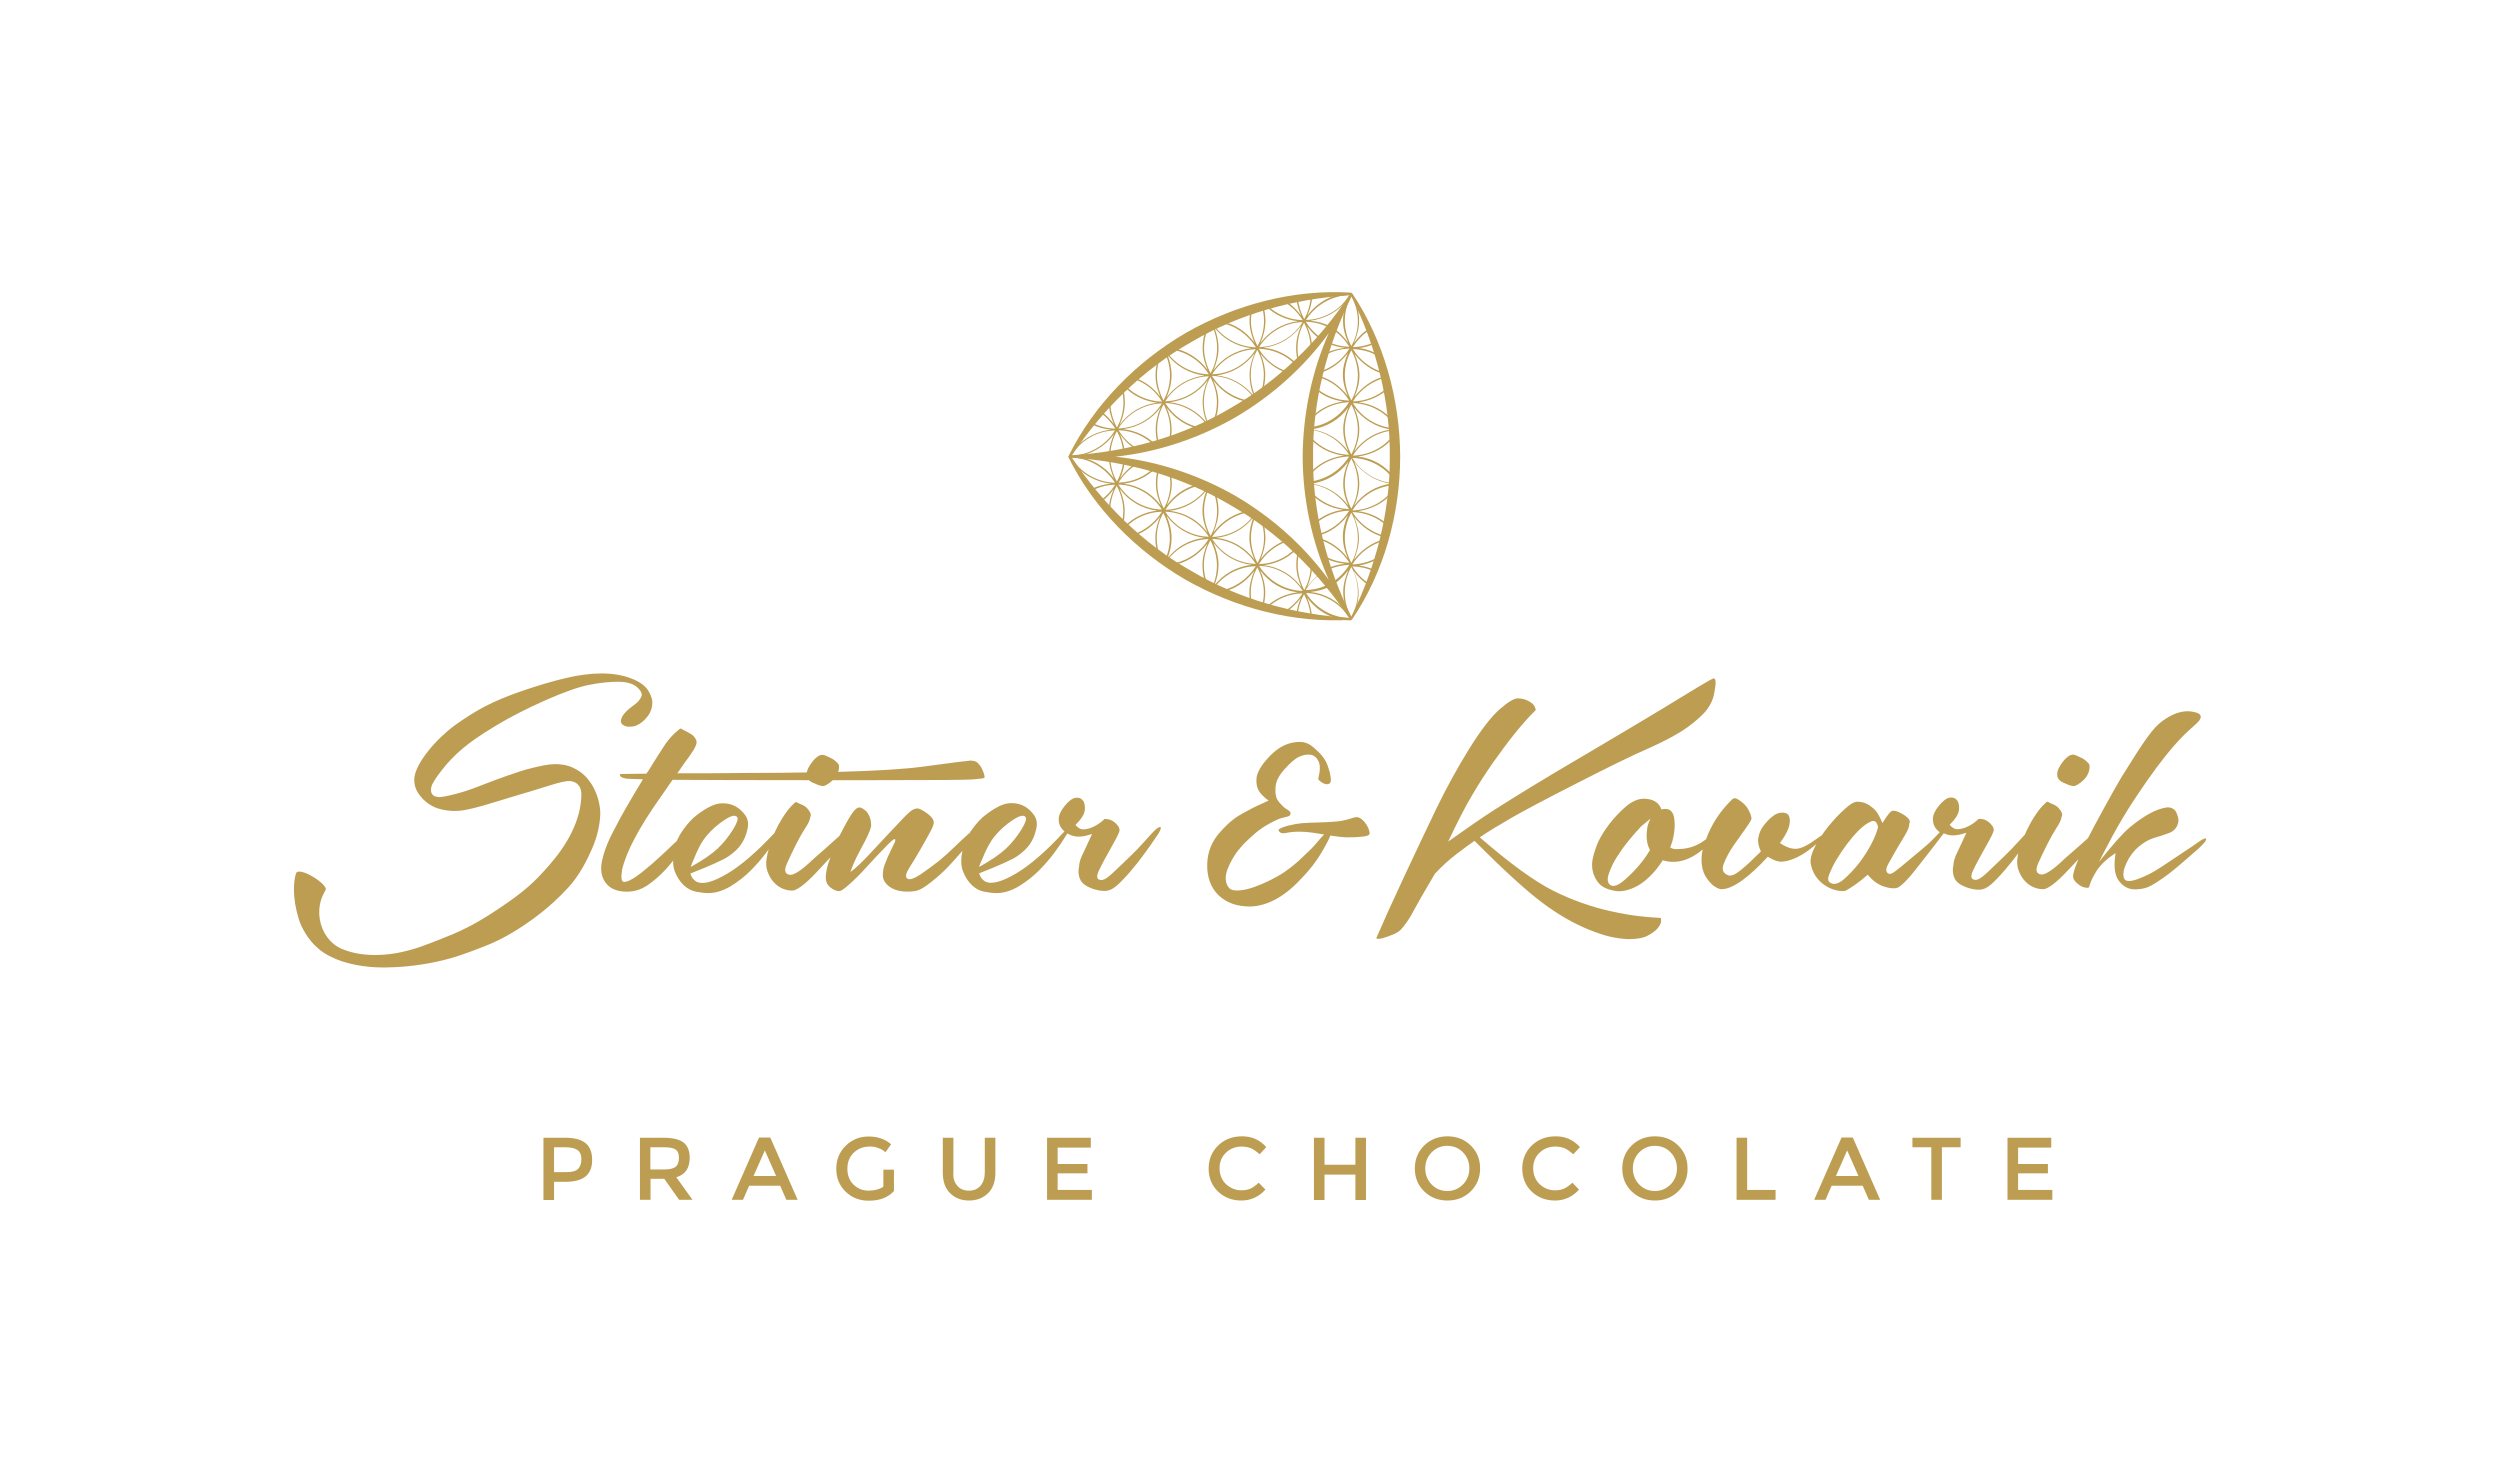 <?xml version="1.0" encoding="utf-8"?>
<!-- Generator: Adobe Illustrator 23.0.3, SVG Export Plug-In . SVG Version: 6.00 Build 0)  -->
<svg version="1.1" xmlns="http://www.w3.org/2000/svg" xmlns:xlink="http://www.w3.org/1999/xlink" x="0px" y="0px"
	 viewBox="0 0 141.73 84.04" style="enable-background:new 0 0 141.73 84.04;" xml:space="preserve">
<style type="text/css">
	.st0{fill:#BC9D52;}
</style>
<g id="vypln">
	<path class="st0" d="M76.98,25.88c0.83-0.1,1.58-0.5,2.1-1.18c0.01-0.02,0.01-0.05-0.01-0.06c-0.02-0.01-0.05-0.01-0.06,0.01
		c-0.56,0.73-1.4,1.15-2.31,1.18c0.51-0.82,1.36-1.35,2.32-1.43c0.02,0,0.04-0.02,0.04-0.05c0,0-0.01,0-0.01-0.01
		c0,0,0.01,0,0.01-0.01c0-0.02-0.02-0.04-0.04-0.05c-0.96-0.08-1.82-0.61-2.32-1.43c0.88,0.03,1.69,0.42,2.25,1.1
		c0.01,0.01,0.02,0.02,0.03,0.02c0.01,0,0.02,0,0.03-0.01c0.02-0.01,0.02-0.04,0.01-0.06c-0.5-0.61-1.21-0.99-1.99-1.09
		c0.62-0.09,1.21-0.35,1.68-0.77c0.02-0.02,0.02-0.04,0-0.06c-0.02-0.02-0.04-0.02-0.06,0c-0.54,0.49-1.23,0.76-1.95,0.78
		c0.41-0.67,1.08-1.16,1.84-1.35c0.02,0,0.04-0.03,0.03-0.05c-0.01-0.02-0.03-0.03-0.05-0.03c-0.7,0.17-1.3,0.6-1.73,1.17
		c0.17-0.39,0.28-0.8,0.28-1.22c0-0.42-0.11-0.83-0.28-1.22c0.42,0.56,1.01,0.97,1.68,1.15c0,0,0.01,0,0.01,0
		c0.02,0,0.04-0.01,0.04-0.03c0.01-0.02-0.01-0.05-0.03-0.05c-0.74-0.2-1.38-0.68-1.79-1.34c0.51,0.02,1.02,0.15,1.46,0.42
		c0.01,0,0.01,0.01,0.02,0.01c0.01,0,0.03-0.01,0.04-0.02c0.01-0.02,0.01-0.05-0.01-0.06c-0.35-0.21-0.74-0.35-1.14-0.41
		c0.3-0.04,0.6-0.12,0.88-0.25c0.02-0.01,0.03-0.04,0.02-0.06c-0.01-0.02-0.04-0.03-0.06-0.02c-0.38,0.18-0.79,0.27-1.21,0.28
		c0.24-0.39,0.56-0.72,0.94-0.97c0.02-0.01,0.03-0.04,0.01-0.06c-0.01-0.02-0.04-0.03-0.06-0.01c-0.33,0.21-0.6,0.49-0.83,0.8
		c0.17-0.39,0.29-0.81,0.29-1.25c0-0.54-0.14-1.08-0.42-1.56c0,0-0.01,0-0.01,0c0,0,0-0.01,0-0.01c0,0-0.01,0-0.01,0
		c0,0,0-0.01-0.01-0.01c-0.99,0-1.91,0.5-2.49,1.29c0.16-0.35,0.27-0.73,0.28-1.11c0-0.02-0.02-0.04-0.04-0.04c0,0,0,0,0,0
		c-0.02,0-0.04,0.02-0.04,0.04c-0.02,0.45-0.15,0.9-0.37,1.3c-0.2-0.37-0.32-0.76-0.36-1.18c0-0.02-0.02-0.04-0.04-0.04c0,0,0,0,0,0
		c-0.02,0-0.04,0.02-0.04,0.05c0.03,0.35,0.13,0.67,0.27,0.98c-0.26-0.35-0.57-0.67-0.96-0.88c-0.02-0.01-0.05-0.01-0.06,0.02
		c-0.01,0.02,0,0.05,0.02,0.06c0.45,0.25,0.81,0.62,1.08,1.05c-0.77-0.02-1.5-0.33-2.04-0.87c-0.02-0.02-0.04-0.02-0.06,0
		c-0.02,0.02-0.02,0.04,0,0.06c0.5,0.5,1.14,0.79,1.83,0.87c-0.85,0.11-1.62,0.55-2.13,1.25c0.18-0.4,0.29-0.82,0.29-1.26
		c0-0.29-0.04-0.58-0.12-0.85c-0.01-0.02-0.03-0.03-0.05-0.03c-0.02,0.01-0.04,0.03-0.03,0.05c0.08,0.27,0.12,0.55,0.12,0.83
		c0,0.5-0.13,0.99-0.37,1.42c-0.23-0.44-0.37-0.93-0.37-1.42c0-0.21,0.02-0.43,0.07-0.64c0.01-0.02-0.01-0.05-0.03-0.05
		c-0.02,0-0.05,0.01-0.05,0.03c-0.05,0.22-0.07,0.44-0.07,0.66c0,0.43,0.11,0.84,0.28,1.23c-0.48-0.65-1.17-1.1-1.97-1.23
		c-0.02,0-0.05,0.01-0.05,0.04c0,0.02,0.01,0.04,0.04,0.05c0.86,0.14,1.6,0.66,2.06,1.4c-0.96-0.03-1.85-0.5-2.4-1.29
		c-0.01-0.02-0.04-0.02-0.06-0.01c0,0,0,0.01,0,0.01c0,0-0.01-0.01-0.01,0c-0.02,0.01-0.03,0.04-0.02,0.06
		C68.9,18.85,69,19.29,69,19.74c0,0.5-0.13,0.99-0.37,1.42c-0.23-0.44-0.37-0.93-0.37-1.42c0-0.4,0.08-0.79,0.23-1.15
		c0.01-0.02,0-0.05-0.02-0.06c-0.02-0.01-0.05,0-0.06,0.02c-0.15,0.38-0.23,0.78-0.23,1.18c0,0.43,0.11,0.85,0.28,1.24
		c-0.5-0.67-1.24-1.14-2.08-1.25c0,0,0,0-0.01,0c-0.02,0-0.04,0.02-0.04,0.04c0,0.02,0.01,0.04,0.04,0.05
		c0.89,0.12,1.69,0.65,2.16,1.41c-0.96-0.03-1.85-0.5-2.4-1.29c-0.01-0.02-0.04-0.02-0.06-0.01c0,0,0,0.01,0,0.01c0,0-0.01,0-0.01,0
		c-0.02,0.01-0.03,0.04-0.02,0.06c0.19,0.41,0.29,0.84,0.29,1.29c0,0.5-0.13,0.99-0.37,1.42c-0.23-0.44-0.37-0.93-0.37-1.42
		c0-0.36,0.06-0.72,0.19-1.05c0.01-0.02,0-0.05-0.03-0.05c-0.02-0.01-0.05,0-0.05,0.03c-0.13,0.35-0.19,0.71-0.19,1.08
		c0,0.42,0.11,0.82,0.27,1.2c-0.39-0.51-0.91-0.9-1.52-1.1c-0.02,0-0.05,0-0.05,0.03c-0.01,0.02,0,0.05,0.03,0.05
		c0.69,0.22,1.26,0.68,1.64,1.3c-0.79-0.02-1.53-0.34-2.08-0.91c-0.02-0.02-0.04-0.02-0.06,0c-0.02,0.02-0.02,0.04,0,0.06
		c0.5,0.52,1.16,0.83,1.87,0.91c-0.85,0.1-1.62,0.55-2.13,1.25c0.18-0.4,0.29-0.82,0.29-1.26c0-0.27-0.03-0.54-0.1-0.8
		c-0.01-0.02-0.03-0.04-0.05-0.03c-0.02,0.01-0.04,0.03-0.03,0.05c0.07,0.25,0.1,0.52,0.1,0.78c0,0.5-0.13,0.99-0.37,1.42
		c-0.23-0.44-0.37-0.93-0.37-1.42l0-0.03c0-0.02-0.02-0.04-0.04-0.04s-0.04,0.02-0.04,0.04l0,0.03c0,0.43,0.11,0.84,0.28,1.23
		c-0.2-0.27-0.44-0.53-0.71-0.72c-0.02-0.01-0.05-0.01-0.06,0.01c-0.01,0.02-0.01,0.05,0.01,0.06c0.34,0.24,0.62,0.55,0.84,0.9
		c-0.46-0.01-0.9-0.12-1.3-0.33c-0.02-0.01-0.05,0-0.06,0.02c-0.01,0.02,0,0.05,0.02,0.06c0.34,0.18,0.71,0.27,1.09,0.31
		c-0.95,0.11-1.8,0.62-2.31,1.45c0,0,0,0,0,0c0,0,0,0,0,0c-0.01,0.01-0.01,0.02-0.02,0.03l-0.02,0.03c0,0,0,0.01,0,0.01
		c0,0-0.01,0-0.01,0.01c0,0.01,0.01,0,0.01,0.01c0,0-0.01,0.01,0,0.01l0.01,0.02c0,0.01,0.01,0.01,0.01,0.02c0,0,0,0,0,0
		c0,0.01,0.01,0.02,0.01,0.02c0,0,0,0,0,0c0,0,0,0,0,0c0,0,0,0,0,0c0,0,0,0,0,0c0.51,0.83,1.36,1.34,2.31,1.45
		c-0.38,0.04-0.75,0.13-1.09,0.31c-0.02,0.01-0.03,0.04-0.02,0.06c0.01,0.01,0.02,0.02,0.04,0.02c0.01,0,0.01,0,0.02,0
		c0.41-0.21,0.85-0.32,1.3-0.33c-0.22,0.35-0.5,0.66-0.84,0.9c-0.02,0.01-0.02,0.04-0.01,0.06c0.01,0.01,0.02,0.02,0.04,0.02
		c0.01,0,0.02,0,0.02-0.01c0.28-0.19,0.51-0.45,0.71-0.72c-0.17,0.39-0.28,0.8-0.28,1.23l0,0.03c0,0.02,0.02,0.04,0.04,0.04
		s0.04-0.02,0.04-0.04l0-0.03c0-0.5,0.13-0.99,0.37-1.42c0.23,0.44,0.37,0.93,0.37,1.42c0,0.26-0.03,0.52-0.1,0.78
		c-0.01,0.02,0.01,0.05,0.03,0.05c0,0,0.01,0,0.01,0c0.02,0,0.04-0.01,0.04-0.03c0.07-0.26,0.1-0.53,0.1-0.8
		c0-0.44-0.12-0.86-0.29-1.26c0.51,0.7,1.28,1.15,2.13,1.25c-0.71,0.08-1.36,0.39-1.87,0.91c-0.02,0.02-0.02,0.04,0,0.06
		c0.01,0.01,0.02,0.01,0.03,0.01c0.01,0,0.02,0,0.03-0.01c0.55-0.57,1.29-0.89,2.08-0.91c-0.38,0.61-0.96,1.07-1.64,1.3
		c-0.02,0.01-0.03,0.03-0.03,0.05c0.01,0.02,0.02,0.03,0.04,0.03c0,0,0.01,0,0.01,0c0.61-0.2,1.14-0.59,1.52-1.1
		c-0.16,0.38-0.27,0.79-0.27,1.2c0,0.37,0.06,0.74,0.19,1.08c0.01,0.02,0.02,0.03,0.04,0.03c0,0,0.01,0,0.01,0
		c0.02-0.01,0.03-0.03,0.03-0.05c-0.13-0.34-0.19-0.69-0.19-1.05c0-0.5,0.13-0.99,0.37-1.42c0.23,0.44,0.37,0.93,0.37,1.42
		c0,0.45-0.1,0.89-0.29,1.29c-0.01,0.02,0,0.05,0.02,0.06c0,0,0.01,0,0.01,0c0,0,0,0.01,0,0.01c0.01,0,0.02,0.01,0.02,0.01
		c0.01,0,0.03-0.01,0.04-0.02c0.55-0.79,1.44-1.26,2.4-1.29c-0.47,0.76-1.27,1.29-2.16,1.41c-0.02,0-0.04,0.02-0.04,0.05
		c0,0.02,0.02,0.04,0.04,0.04c0,0,0,0,0.01,0c0.83-0.11,1.58-0.58,2.08-1.25c-0.17,0.39-0.28,0.81-0.28,1.24
		c0,0.41,0.08,0.81,0.23,1.18c0.01,0.02,0.02,0.03,0.04,0.03c0.01,0,0.01,0,0.02,0c0.02-0.01,0.03-0.03,0.02-0.06
		c-0.15-0.37-0.23-0.75-0.23-1.15c0-0.5,0.13-0.99,0.37-1.42c0.23,0.44,0.37,0.92,0.37,1.42c0,0.45-0.1,0.89-0.29,1.29
		c-0.01,0.02,0,0.05,0.02,0.06c0,0,0.01,0,0.01,0c0,0,0,0,0,0c0.01,0,0.02,0.01,0.02,0.01c0.01,0,0.03-0.01,0.04-0.02
		c0.55-0.79,1.44-1.26,2.4-1.29c-0.46,0.74-1.2,1.25-2.06,1.4c-0.02,0-0.04,0.03-0.04,0.05c0,0.02,0.02,0.04,0.04,0.04
		c0,0,0,0,0.01,0c0.8-0.13,1.49-0.58,1.97-1.23c-0.17,0.39-0.28,0.8-0.28,1.23c0,0.22,0.02,0.44,0.07,0.66
		c0,0.02,0.02,0.03,0.04,0.03c0,0,0.01,0,0.01,0c0.02,0,0.04-0.03,0.03-0.05c-0.05-0.21-0.07-0.43-0.07-0.64
		c0-0.5,0.13-0.99,0.37-1.42c0.23,0.44,0.37,0.93,0.37,1.42c0,0.28-0.04,0.56-0.12,0.83c-0.01,0.02,0.01,0.05,0.03,0.05
		c0,0,0.01,0,0.01,0c0.02,0,0.04-0.01,0.04-0.03c0.08-0.28,0.12-0.57,0.12-0.85c0-0.44-0.12-0.86-0.29-1.26
		c0.51,0.7,1.27,1.15,2.13,1.25c-0.69,0.08-1.33,0.38-1.83,0.87c-0.02,0.02-0.02,0.04,0,0.06c0.01,0.01,0.02,0.01,0.03,0.01
		s0.02,0,0.03-0.01c0.55-0.55,1.27-0.85,2.04-0.87c-0.27,0.43-0.64,0.8-1.08,1.05c-0.02,0.01-0.03,0.04-0.02,0.06
		c0.01,0.01,0.02,0.02,0.04,0.02c0.01,0,0.01,0,0.02-0.01c0.38-0.22,0.7-0.53,0.96-0.88c-0.14,0.31-0.24,0.64-0.27,0.98
		c0,0.02,0.02,0.04,0.04,0.05c0,0,0,0,0,0c0.02,0,0.04-0.02,0.04-0.04c0.03-0.42,0.16-0.81,0.36-1.18c0.21,0.4,0.35,0.84,0.37,1.3
		c0,0.02,0.02,0.04,0.04,0.04c0,0,0,0,0,0c0.02,0,0.04-0.02,0.04-0.04c-0.02-0.39-0.13-0.76-0.28-1.11
		c0.58,0.79,1.49,1.29,2.48,1.29c0,0,0,0,0,0c0,0,0,0,0,0c0,0,0,0,0,0c0,0,0,0,0,0c0,0,0,0,0,0c0,0,0,0,0,0c0,0,0.01,0,0.01,0
		c0,0,0.01,0,0.01,0c0,0,0,0,0,0c0,0,0,0,0,0c0,0,0-0.01,0-0.01c0,0,0.01,0,0.01-0.01c0,0,0,0,0,0c0,0,0,0,0,0c0,0,0,0,0,0
		c0,0,0,0,0,0c0,0,0,0,0,0c0,0,0-0.01,0-0.01c0,0,0,0,0,0c0,0,0,0,0,0c0.27-0.47,0.41-1,0.41-1.54c0-0.43-0.11-0.85-0.29-1.25
		c0.23,0.31,0.5,0.6,0.83,0.8c0.01,0,0.02,0.01,0.02,0.01c0.01,0,0.03-0.01,0.04-0.02c0.01-0.02,0.01-0.05-0.01-0.06
		c-0.39-0.24-0.7-0.58-0.94-0.97c0.42,0.01,0.83,0.1,1.21,0.28c0.01,0,0.01,0,0.02,0c0.02,0,0.03-0.01,0.04-0.02
		c0.01-0.02,0-0.05-0.02-0.06c-0.28-0.13-0.58-0.21-0.88-0.25c0.4-0.06,0.79-0.2,1.14-0.41c0.02-0.01,0.03-0.04,0.01-0.06
		c-0.01-0.02-0.04-0.03-0.06-0.01c-0.44,0.26-0.95,0.4-1.46,0.42c0.4-0.65,1.05-1.14,1.79-1.34c0.02-0.01,0.04-0.03,0.03-0.05
		c-0.01-0.02-0.03-0.04-0.05-0.03c-0.67,0.18-1.26,0.6-1.68,1.15c0.16-0.39,0.28-0.79,0.28-1.22c0-0.42-0.11-0.83-0.28-1.22
		c0.43,0.57,1.04,1,1.73,1.17c0,0,0.01,0,0.01,0c0.02,0,0.04-0.01,0.04-0.03c0.01-0.02-0.01-0.05-0.03-0.05
		c-0.76-0.19-1.42-0.68-1.84-1.35c0.72,0.02,1.41,0.29,1.95,0.78c0.01,0.01,0.02,0.01,0.03,0.01c0.01,0,0.02,0,0.03-0.01
		c0.02-0.02,0.01-0.04,0-0.06c-0.47-0.43-1.06-0.69-1.68-0.77c0.77-0.11,1.49-0.48,1.99-1.09c0.01-0.02,0.01-0.05-0.01-0.06
		c-0.02-0.01-0.04-0.01-0.06,0.01c-0.56,0.68-1.37,1.07-2.25,1.1c0.51-0.82,1.36-1.35,2.32-1.43c0.02,0,0.04-0.02,0.04-0.05
		c0,0-0.01,0-0.01-0.01c0,0,0.01,0,0.01-0.01c0-0.02-0.02-0.04-0.04-0.05c-0.96-0.08-1.82-0.61-2.32-1.43
		c0.91,0.03,1.75,0.45,2.31,1.18c0.01,0.01,0.02,0.02,0.03,0.02c0.01,0,0.02,0,0.03-0.01c0.02-0.01,0.02-0.04,0.01-0.06
		C78.56,26.39,77.81,25.98,76.98,25.88z M78.86,24.35c-0.84,0.11-1.59,0.56-2.09,1.25c0.17-0.39,0.29-0.81,0.29-1.25
		c0-0.43-0.11-0.85-0.29-1.25C77.27,23.78,78.02,24.23,78.86,24.35z M76.98,21.28c0,0.5-0.13,0.99-0.37,1.42
		c-0.23-0.44-0.37-0.93-0.37-1.42c0-0.5,0.13-0.99,0.37-1.42C76.84,20.29,76.98,20.78,76.98,21.28z M76.98,18.2
		c0,0.5-0.13,0.99-0.37,1.42c-0.23-0.44-0.37-0.93-0.37-1.42c0-0.47,0.11-0.92,0.31-1.34c0,0,0,0,0,0c0.01-0.02,0.02-0.03,0.02-0.05
		c0.01-0.01-0.01-0.02-0.01-0.03c0.01-0.01,0.02-0.02,0.03-0.04C76.84,17.2,76.98,17.7,76.98,18.2z M76.51,16.72
		c-0.53,0.86-1.46,1.39-2.47,1.42C74.58,17.29,75.5,16.76,76.51,16.72z M73.85,18.26c-0.53,0.86-1.46,1.39-2.47,1.42
		C71.92,18.83,72.84,18.29,73.85,18.26z M69.08,19.74c0-0.41-0.09-0.8-0.24-1.18c0.52,0.67,1.28,1.09,2.11,1.18
		c-0.87,0.1-1.65,0.55-2.16,1.26C68.96,20.6,69.08,20.18,69.08,19.74z M71.19,19.8c-0.53,0.86-1.46,1.39-2.47,1.42
		C69.26,20.36,70.18,19.83,71.19,19.8z M71.13,20.02c-0.18,0.4-0.29,0.82-0.29,1.26c0,0.41,0.09,0.8,0.24,1.18
		c-0.52-0.67-1.28-1.09-2.11-1.18C69.83,21.18,70.61,20.72,71.13,20.02z M66.42,21.28c0-0.41-0.09-0.8-0.24-1.17
		c0.52,0.67,1.28,1.08,2.11,1.18c-0.87,0.1-1.65,0.55-2.16,1.26C66.3,22.14,66.42,21.71,66.42,21.28z M68.53,21.33
		c-0.53,0.86-1.46,1.39-2.47,1.42C66.6,21.9,67.52,21.36,68.53,21.33z M68.47,21.55c-0.18,0.4-0.29,0.82-0.29,1.26
		c0,0.41,0.09,0.8,0.24,1.17c-0.52-0.67-1.28-1.08-2.11-1.18C67.17,22.71,67.95,22.26,68.47,21.55z M65.87,22.87
		c-0.53,0.86-1.46,1.39-2.47,1.42C63.94,23.43,64.86,22.9,65.87,22.87z M63.21,24.4c-0.53,0.86-1.47,1.4-2.48,1.43
		C61.27,24.96,62.19,24.43,63.21,24.4z M60.73,25.94c1.01,0.03,1.94,0.57,2.48,1.43C62.19,27.33,61.27,26.81,60.73,25.94z
		 M63.4,27.47c1.01,0.03,1.93,0.57,2.47,1.42C64.86,28.86,63.94,28.33,63.4,27.47z M66.18,31.67c0.15-0.37,0.24-0.77,0.24-1.18
		c0-0.44-0.12-0.86-0.29-1.26c0.52,0.71,1.3,1.16,2.16,1.26C67.45,30.58,66.69,31,66.18,31.67z M66.06,29.01
		c1.01,0.03,1.93,0.57,2.47,1.42C67.52,30.4,66.6,29.87,66.06,29.01z M66.3,28.96c0.83-0.09,1.59-0.51,2.11-1.18
		c-0.15,0.37-0.24,0.77-0.24,1.17c0,0.44,0.12,0.86,0.29,1.26C67.95,29.5,67.17,29.05,66.3,28.96z M68.84,33.2
		c0.15-0.37,0.24-0.77,0.24-1.18c0-0.44-0.12-0.86-0.29-1.26c0.52,0.71,1.3,1.16,2.16,1.26C70.12,32.12,69.35,32.53,68.84,33.2z
		 M68.72,30.55c1.01,0.03,1.93,0.57,2.47,1.42C70.18,31.94,69.26,31.4,68.72,30.55z M68.96,30.49c0.83-0.09,1.59-0.51,2.11-1.18
		c-0.15,0.37-0.24,0.77-0.24,1.17c0,0.44,0.12,0.86,0.29,1.26C70.61,31.04,69.83,30.59,68.96,30.49z M71.38,32.08
		c1.01,0.03,1.93,0.57,2.47,1.42C72.84,33.47,71.92,32.94,71.38,32.08z M74.83,32.54c-0.28,0.19-0.51,0.45-0.72,0.72
		c0.17-0.39,0.28-0.8,0.28-1.23l0-0.04c0-0.02-0.02-0.04-0.04-0.04s-0.04,0.02-0.04,0.04l0,0.04c0,0.5-0.13,0.99-0.37,1.42
		c-0.23-0.44-0.37-0.93-0.37-1.42c0-0.26,0.03-0.53,0.1-0.78c0.01-0.02-0.01-0.05-0.03-0.05c-0.03-0.01-0.05,0.01-0.05,0.03
		c-0.07,0.26-0.1,0.53-0.1,0.8c0,0.44,0.12,0.86,0.29,1.26c-0.51-0.7-1.28-1.15-2.13-1.25c0.71-0.08,1.36-0.39,1.87-0.91
		c0.02-0.02,0.02-0.04,0-0.06c-0.02-0.02-0.04-0.02-0.06,0c-0.55,0.57-1.29,0.89-2.09,0.91c0.38-0.61,0.96-1.08,1.64-1.3
		c0.02-0.01,0.03-0.03,0.03-0.05s-0.03-0.03-0.05-0.03c-0.61,0.2-1.14,0.59-1.52,1.1c0.16-0.38,0.27-0.79,0.27-1.2
		c0-0.37-0.07-0.74-0.19-1.08c-0.01-0.02-0.03-0.04-0.05-0.03c-0.02,0.01-0.03,0.03-0.03,0.05c0.13,0.34,0.19,0.69,0.19,1.06
		c0,0.5-0.13,0.99-0.37,1.42c-0.23-0.44-0.37-0.93-0.37-1.42c0-0.45,0.1-0.89,0.29-1.29c0.01-0.02,0-0.05-0.02-0.06
		c0,0-0.01,0-0.01,0c0,0,0-0.01,0-0.01c-0.02-0.01-0.05-0.01-0.06,0.01c-0.55,0.79-1.44,1.26-2.4,1.29
		c0.48-0.76,1.27-1.29,2.16-1.41c0.02,0,0.04-0.02,0.04-0.05c0-0.02-0.02-0.04-0.04-0.04c0,0,0,0-0.01,0
		c-0.83,0.11-1.58,0.58-2.08,1.25c0.17-0.39,0.29-0.81,0.29-1.24c0-0.41-0.08-0.81-0.23-1.18c-0.01-0.02-0.03-0.04-0.06-0.02
		c-0.02,0.01-0.03,0.03-0.02,0.06c0.15,0.37,0.23,0.75,0.23,1.15c0,0.5-0.13,0.99-0.37,1.42c-0.23-0.44-0.37-0.92-0.37-1.42
		c0-0.45,0.1-0.89,0.29-1.29c0.01-0.02,0-0.05-0.02-0.06c0,0-0.01,0-0.01,0c0,0,0-0.01,0-0.01c-0.02-0.01-0.05-0.01-0.06,0.01
		c-0.55,0.79-1.44,1.26-2.39,1.29c0.46-0.74,1.2-1.25,2.06-1.4c0.02,0,0.04-0.03,0.04-0.05c0-0.02-0.03-0.04-0.05-0.04
		c-0.8,0.13-1.49,0.58-1.97,1.23c0.17-0.39,0.28-0.8,0.28-1.23c0-0.22-0.02-0.44-0.07-0.66c0-0.02-0.02-0.03-0.04-0.03
		c0,0-0.01,0-0.01,0c-0.02,0-0.04,0.03-0.03,0.05c0.04,0.21,0.07,0.43,0.07,0.64c0,0.5-0.13,0.99-0.37,1.42
		c-0.23-0.44-0.37-0.92-0.37-1.42c0-0.28,0.04-0.56,0.12-0.83c0.01-0.02-0.01-0.05-0.03-0.05c-0.02,0-0.05,0.01-0.05,0.03
		c-0.08,0.28-0.12,0.56-0.12,0.85c0,0.44,0.12,0.86,0.29,1.26c-0.51-0.7-1.27-1.15-2.13-1.25c0.69-0.08,1.33-0.38,1.82-0.87
		c0.02-0.02,0.02-0.04,0-0.06c-0.02-0.02-0.04-0.02-0.06,0c-0.55,0.55-1.27,0.85-2.04,0.87c0.27-0.43,0.63-0.8,1.08-1.05
		c0.02-0.01,0.03-0.04,0.02-0.06c-0.01-0.02-0.04-0.03-0.06-0.02c-0.38,0.22-0.69,0.53-0.95,0.88c0.14-0.31,0.24-0.64,0.27-0.98
		c0-0.02-0.02-0.04-0.04-0.05c-0.03,0-0.04,0.02-0.05,0.04c-0.03,0.42-0.16,0.81-0.36,1.18c-0.22-0.4-0.35-0.83-0.37-1.29
		c0-0.02-0.02-0.04-0.04-0.04c0,0,0,0,0,0c-0.02,0-0.04,0.02-0.04,0.04c0.02,0.39,0.13,0.76,0.28,1.11c-0.52-0.7-1.3-1.15-2.17-1.25
		c0.87-0.09,1.65-0.54,2.17-1.25c-0.15,0.35-0.26,0.72-0.28,1.11c0,0.02,0.02,0.04,0.04,0.04c0,0,0,0,0,0
		c0.02,0,0.04-0.02,0.04-0.04c0.02-0.45,0.15-0.89,0.37-1.29c0.2,0.37,0.32,0.76,0.36,1.18c0,0.02,0.02,0.04,0.04,0.04c0,0,0,0,0,0
		c0.02,0,0.04-0.02,0.04-0.05c-0.03-0.34-0.13-0.67-0.26-0.98c0.26,0.35,0.57,0.66,0.95,0.88c0.01,0,0.01,0.01,0.02,0.01
		c0.01,0,0.03-0.01,0.04-0.02c0.01-0.02,0-0.05-0.02-0.06c-0.44-0.25-0.81-0.62-1.08-1.05c0.77,0.02,1.49,0.33,2.04,0.87
		c0.01,0.01,0.02,0.01,0.03,0.01s0.02,0,0.03-0.01c0.02-0.02,0.02-0.04,0-0.06c-0.5-0.5-1.14-0.79-1.83-0.87
		c0.85-0.11,1.62-0.55,2.13-1.25c-0.18,0.4-0.29,0.82-0.29,1.26c0,0.29,0.04,0.57,0.12,0.85c0.01,0.02,0.02,0.03,0.04,0.03
		c0,0,0.01,0,0.01,0c0.02-0.01,0.04-0.03,0.03-0.05c-0.08-0.27-0.12-0.55-0.12-0.83c0-0.5,0.13-0.99,0.37-1.42
		c0.23,0.44,0.37,0.92,0.37,1.42c0,0.21-0.02,0.43-0.07,0.64c-0.01,0.02,0.01,0.05,0.03,0.05c0,0,0.01,0,0.01,0
		c0.02,0,0.04-0.01,0.04-0.03c0.05-0.22,0.07-0.44,0.07-0.66c0-0.43-0.11-0.84-0.28-1.23c0.48,0.65,1.17,1.09,1.97,1.23
		c0,0,0,0,0.01,0c0.02,0,0.04-0.01,0.04-0.04c0-0.02-0.01-0.04-0.04-0.05c-0.86-0.14-1.6-0.66-2.06-1.4
		c0.95,0.03,1.85,0.5,2.39,1.29c0.01,0.01,0.02,0.02,0.04,0.02c0.01,0,0.02,0,0.02-0.01c0,0,0,0,0,0c0,0,0.01,0,0.01,0
		c0.02-0.01,0.03-0.04,0.02-0.06c-0.19-0.41-0.29-0.84-0.29-1.29c0-0.5,0.13-0.99,0.37-1.42c0.23,0.44,0.37,0.93,0.37,1.42
		c0,0.4-0.08,0.78-0.23,1.15c-0.01,0.02,0,0.05,0.02,0.06c0.01,0,0.01,0,0.02,0c0.02,0,0.03-0.01,0.04-0.03
		c0.15-0.38,0.23-0.77,0.23-1.18c0-0.43-0.11-0.85-0.29-1.24c0.5,0.67,1.24,1.14,2.08,1.25c0,0,0,0,0.01,0
		c0.02,0,0.04-0.02,0.04-0.04c0-0.02-0.01-0.04-0.04-0.05c-0.89-0.12-1.69-0.65-2.16-1.41c0.96,0.03,1.85,0.5,2.4,1.29
		c0.01,0.01,0.02,0.02,0.04,0.02c0.01,0,0.02,0,0.02-0.01c0,0,0,0,0-0.01c0,0,0.01,0,0.01,0c0.02-0.01,0.03-0.04,0.02-0.06
		c-0.19-0.41-0.29-0.84-0.29-1.29c0-0.5,0.13-0.99,0.37-1.42c0.23,0.44,0.37,0.93,0.37,1.42c0,0.36-0.06,0.72-0.19,1.06
		c-0.01,0.02,0,0.05,0.03,0.05c0,0,0.01,0,0.01,0c0.02,0,0.03-0.01,0.04-0.03c0.13-0.35,0.19-0.71,0.19-1.08
		c0-0.42-0.11-0.82-0.27-1.2c0.39,0.51,0.91,0.9,1.52,1.1c0,0,0.01,0,0.01,0c0.02,0,0.03-0.01,0.04-0.03c0.01-0.02,0-0.05-0.03-0.05
		c-0.69-0.22-1.27-0.68-1.64-1.3c0.79,0.02,1.53,0.34,2.09,0.91c0.01,0.01,0.02,0.01,0.03,0.01c0.01,0,0.02,0,0.03-0.01
		c0.02-0.02,0.02-0.04,0-0.06c-0.51-0.52-1.16-0.83-1.87-0.91c0.85-0.1,1.62-0.55,2.13-1.25c-0.18,0.4-0.29,0.82-0.29,1.26
		c0,0.27,0.04,0.54,0.1,0.8c0,0.02,0.02,0.03,0.04,0.03c0,0,0.01,0,0.01,0c0.02-0.01,0.04-0.03,0.03-0.05
		c-0.07-0.25-0.1-0.52-0.1-0.78c0-0.5,0.13-0.99,0.37-1.42c0.23,0.44,0.37,0.93,0.37,1.42l0,0.04c0,0.02,0.02,0.04,0.04,0.04
		s0.04-0.02,0.04-0.04l0-0.04c0-0.43-0.11-0.84-0.28-1.23c0.2,0.27,0.44,0.53,0.72,0.72c0.01,0,0.02,0.01,0.02,0.01
		c0.01,0,0.03-0.01,0.04-0.02c0.01-0.02,0.01-0.05-0.01-0.06c-0.34-0.24-0.63-0.55-0.84-0.9c0.46,0.01,0.9,0.12,1.31,0.33
		c0.01,0,0.01,0,0.02,0c0.02,0,0.03-0.01,0.04-0.02c0.01-0.02,0-0.05-0.02-0.06c-0.34-0.18-0.72-0.27-1.1-0.31
		c0.85-0.1,1.62-0.53,2.13-1.22c-0.17,0.39-0.27,0.79-0.27,1.22c0,0.43,0.11,0.85,0.29,1.24c-0.23-0.31-0.49-0.59-0.81-0.79
		c-0.02-0.01-0.05-0.01-0.06,0.01c-0.01,0.02-0.01,0.05,0.01,0.06c0.38,0.24,0.69,0.58,0.93,0.96c-0.42-0.01-0.82-0.1-1.19-0.28
		c-0.02-0.01-0.05,0-0.06,0.02c-0.01,0.02,0,0.05,0.02,0.06c0.31,0.14,0.63,0.22,0.97,0.26c-0.43,0.05-0.85,0.16-1.22,0.38
		c-0.02,0.01-0.03,0.04-0.02,0.06c0.01,0.01,0.02,0.02,0.04,0.02c0.01,0,0.01,0,0.02-0.01c0.44-0.26,0.93-0.39,1.44-0.41
		c-0.4,0.65-1.04,1.13-1.77,1.33c-0.02,0.01-0.04,0.03-0.03,0.05c0,0.02,0.02,0.03,0.04,0.03c0,0,0.01,0,0.01,0
		c0.66-0.18,1.25-0.6,1.66-1.15c-0.16,0.39-0.28,0.79-0.28,1.21c0,0.42,0.11,0.83,0.28,1.22c-0.43-0.57-1.03-0.99-1.72-1.17
		c-0.02,0-0.05,0.01-0.05,0.03c-0.01,0.02,0.01,0.05,0.03,0.05c0.76,0.19,1.41,0.68,1.82,1.35c-0.72-0.02-1.4-0.29-1.94-0.77
		c-0.02-0.02-0.05-0.02-0.06,0c-0.02,0.02-0.01,0.04,0,0.06c0.47,0.42,1.04,0.68,1.66,0.76c-0.76,0.11-1.46,0.47-1.97,1.07
		c-0.02,0.02-0.01,0.04,0.01,0.06c0.01,0.01,0.02,0.01,0.03,0.01c0.01,0,0.02-0.01,0.03-0.02c0.56-0.67,1.37-1.05,2.23-1.08
		c-0.5,0.81-1.35,1.35-2.31,1.43c-0.02,0-0.04,0.02-0.04,0.05c0,0,0.01,0,0.01,0.01c0,0-0.01,0-0.01,0.01
		c0,0.02,0.02,0.04,0.04,0.05c0.95,0.08,1.8,0.62,2.31,1.43c-0.9-0.03-1.74-0.44-2.3-1.16c-0.02-0.02-0.04-0.02-0.06-0.01
		c-0.02,0.01-0.02,0.04-0.01,0.06c0.52,0.66,1.26,1.06,2.08,1.16c-0.82,0.1-1.56,0.5-2.08,1.16c-0.01,0.02-0.01,0.05,0.01,0.06
		c0.01,0.01,0.02,0.01,0.03,0.01c0.01,0,0.03-0.01,0.03-0.02c0.56-0.72,1.39-1.13,2.3-1.16c-0.5,0.81-1.36,1.35-2.31,1.43
		c-0.02,0-0.04,0.02-0.04,0.05c0,0,0.01,0,0.01,0.01c0,0-0.01,0-0.01,0.01c0,0.02,0.02,0.04,0.04,0.05c0.95,0.08,1.8,0.62,2.31,1.43
		c-0.86-0.03-1.67-0.41-2.23-1.08c-0.02-0.02-0.04-0.02-0.06-0.01c-0.02,0.02-0.02,0.04-0.01,0.06c0.5,0.6,1.2,0.97,1.97,1.07
		c-0.61,0.08-1.19,0.34-1.66,0.76c-0.02,0.02-0.02,0.04,0,0.06c0.01,0.01,0.02,0.01,0.03,0.01c0.01,0,0.02,0,0.03-0.01
		c0.54-0.48,1.22-0.75,1.94-0.77c-0.41,0.67-1.07,1.16-1.82,1.35c-0.02,0.01-0.04,0.03-0.03,0.05c0,0.02,0.02,0.03,0.04,0.03
		c0,0,0.01,0,0.01,0c0.69-0.17,1.29-0.6,1.72-1.17c-0.17,0.39-0.28,0.8-0.28,1.22c0,0.42,0.11,0.83,0.28,1.21
		c-0.41-0.55-1-0.97-1.66-1.15c-0.02,0-0.05,0.01-0.05,0.03c-0.01,0.02,0.01,0.05,0.03,0.05c0.73,0.2,1.37,0.69,1.77,1.33
		c-0.51-0.02-1-0.15-1.44-0.4c-0.02-0.01-0.05-0.01-0.06,0.02c-0.01,0.02-0.01,0.05,0.02,0.06c0.37,0.22,0.79,0.33,1.22,0.38
		c-0.33,0.04-0.66,0.11-0.97,0.26c-0.02,0.01-0.03,0.04-0.02,0.06c0.01,0.01,0.02,0.02,0.04,0.02c0.01,0,0.01,0,0.02,0
		c0.38-0.18,0.78-0.26,1.19-0.28c-0.24,0.38-0.55,0.72-0.93,0.96c-0.08,0.05-0.15,0.09-0.24,0.14c-0.41,0.21-0.85,0.32-1.31,0.33
		c0.22-0.35,0.5-0.67,0.84-0.9c0.02-0.01,0.02-0.04,0.01-0.06C74.88,32.53,74.85,32.52,74.83,32.54z M76.44,23.1
		c-0.17,0.39-0.29,0.81-0.29,1.24c0,0.43,0.11,0.85,0.29,1.25c-0.5-0.68-1.24-1.13-2.08-1.25C75.2,24.23,75.94,23.78,76.44,23.1z
		 M76.44,26.17c-0.17,0.39-0.29,0.81-0.29,1.25c0,0.43,0.11,0.85,0.29,1.25c-0.5-0.68-1.24-1.13-2.08-1.25
		C75.2,27.3,75.94,26.85,76.44,26.17z M76.44,32.32c-0.17,0.39-0.29,0.81-0.29,1.24c0,0.43,0.1,0.83,0.27,1.22
		c-0.52-0.69-1.28-1.13-2.13-1.22c0.38-0.04,0.76-0.13,1.1-0.31c0.09-0.04,0.17-0.09,0.24-0.14C75.95,32.9,76.21,32.62,76.44,32.32z
		 M74.04,33.62c1.01,0.03,1.93,0.57,2.47,1.42C75.5,35.01,74.58,34.47,74.04,33.62z M76.98,33.56c0,0.51-0.14,1.01-0.38,1.45
		c-0.02-0.03-0.04-0.05-0.06-0.07c0.01-0.01,0.02-0.02,0.01-0.04c-0.21-0.42-0.31-0.87-0.31-1.34c0-0.5,0.13-0.99,0.37-1.42
		C76.84,32.58,76.98,33.06,76.98,33.56z M76.98,30.49c0,0.5-0.13,0.99-0.37,1.42c-0.23-0.44-0.37-0.93-0.37-1.42
		s0.13-0.99,0.37-1.42C76.84,29.5,76.98,29.99,76.98,30.49z M78.86,27.42c-0.84,0.11-1.59,0.56-2.09,1.25
		c0.17-0.39,0.29-0.81,0.29-1.25c0-0.43-0.11-0.85-0.29-1.25C77.27,26.85,78.02,27.31,78.86,27.42z M76.98,27.42
		c0,0.5-0.13,0.99-0.37,1.42c-0.23-0.44-0.37-0.92-0.37-1.42s0.13-0.99,0.37-1.42C76.84,26.43,76.98,26.92,76.98,27.42z
		 M76.61,25.77c-0.23-0.44-0.37-0.93-0.37-1.42s0.13-0.99,0.37-1.42c0.23,0.44,0.37,0.92,0.37,1.42
		C76.98,24.85,76.84,25.33,76.61,25.77z"/>
</g>
<g id="logo">
	<path class="st0" d="M79.38,25.88c-0.02-3.26-0.92-6.55-2.72-9.25c0,0-0.01,0-0.01,0c0-0.01,0-0.02-0.01-0.02
		c-0.01,0-0.01,0.01-0.02,0c-0.01,0-0.01-0.02-0.02-0.02c-3.24-0.2-6.53,0.66-9.37,2.28c-2.82,1.65-5.21,4.07-6.65,6.98
		c0,0,0,0.01,0,0.01c0,0.01-0.01,0.01-0.02,0.01c0,0.01,0.01,0.01,0.01,0.01c0,0.01-0.01,0.01-0.01,0.02
		c1.44,2.91,3.84,5.33,6.66,6.97c2.84,1.61,6.13,2.47,9.37,2.27c0,0,0-0.01,0.01-0.01c0.01,0,0.01,0.01,0.02,0.01
		c0.01,0,0-0.01,0.01-0.02c0.01,0,0.02,0,0.02,0C78.47,32.43,79.37,29.15,79.38,25.88z M76.61,34.96
		C76.61,34.95,76.61,34.95,76.61,34.96c-1.4-2.84-2.2-5.95-2.17-9.07c-0.03-3.13,0.78-6.24,2.18-9.08c1.4,2.84,2.2,5.94,2.17,9.08
		C78.81,29.02,78.01,32.12,76.61,34.96z M75.33,32.87c-1.4-1.93-3.24-3.56-5.31-4.77c-2.09-1.19-4.42-1.96-6.79-2.21
		c2.38-0.25,4.71-1.03,6.79-2.22c2.07-1.21,3.91-2.85,5.31-4.78c-0.97,2.18-1.46,4.59-1.48,6.99
		C73.86,28.28,74.36,30.69,75.33,32.87z M67.54,19.39c2.7-1.59,5.79-2.45,8.95-2.65c0,0,0,0,0,0.01c-1.76,2.63-4.05,4.87-6.77,6.41
		c-2.7,1.59-5.79,2.45-8.95,2.65C62.53,23.18,64.82,20.93,67.54,19.39z M67.54,32.37c-2.73-1.54-5.01-3.79-6.77-6.42
		c0,0,0.01,0,0.01,0c3.16,0.21,6.24,1.07,8.93,2.66c2.73,1.54,5.01,3.79,6.77,6.42C73.33,34.83,70.24,33.97,67.54,32.37z"/>
	<g>
		<g>
			<path class="st0" d="M33.2,64.81c0.25,0.21,0.37,0.52,0.37,0.95c0,0.43-0.13,0.74-0.38,0.94c-0.25,0.2-0.63,0.3-1.15,0.3h-0.63
				v1.03h-0.6V64.5h1.21C32.56,64.5,32.95,64.6,33.2,64.81z M32.78,66.26c0.12-0.13,0.18-0.31,0.18-0.55c0-0.24-0.08-0.42-0.23-0.52
				s-0.39-0.15-0.71-0.15h-0.61v1.41h0.69C32.44,66.45,32.66,66.39,32.78,66.26z"/>
			<path class="st0" d="M39.1,65.64c0,0.58-0.25,0.95-0.76,1.1l0.92,1.28h-0.76l-0.84-1.19h-0.78v1.19h-0.6V64.5h1.31
				c0.54,0,0.92,0.09,1.16,0.27C38.98,64.95,39.1,65.24,39.1,65.64z M38.31,66.14c0.12-0.1,0.18-0.27,0.18-0.5
				c0-0.23-0.06-0.39-0.19-0.47c-0.12-0.09-0.35-0.13-0.67-0.13h-0.76v1.26h0.74C37.96,66.3,38.19,66.25,38.31,66.14z"/>
			<path class="st0" d="M42.47,67.22l-0.35,0.8h-0.64l1.55-3.53h0.64l1.55,3.53h-0.64l-0.35-0.8H42.47z M44,66.67l-0.64-1.45
				l-0.64,1.45H44z"/>
			<path class="st0" d="M50.08,66.31h0.6v1.21c-0.33,0.37-0.81,0.55-1.43,0.55c-0.52,0-0.96-0.17-1.31-0.51
				c-0.35-0.34-0.53-0.78-0.53-1.3c0-0.52,0.18-0.96,0.54-1.31c0.36-0.35,0.79-0.52,1.3-0.52c0.51,0,0.93,0.15,1.27,0.44l-0.32,0.45
				c-0.14-0.12-0.28-0.2-0.42-0.24C49.65,65.02,49.48,65,49.3,65c-0.36,0-0.66,0.12-0.9,0.35c-0.24,0.23-0.36,0.53-0.36,0.91
				c0,0.37,0.12,0.68,0.35,0.9c0.24,0.23,0.52,0.34,0.85,0.34c0.33,0,0.61-0.07,0.84-0.22V66.31z"/>
			<path class="st0" d="M54.27,67.22c0.16,0.19,0.38,0.28,0.66,0.28c0.28,0,0.49-0.09,0.66-0.28c0.16-0.19,0.24-0.44,0.24-0.77V64.5
				h0.6v1.98c0,0.51-0.14,0.9-0.42,1.17c-0.28,0.27-0.64,0.41-1.07,0.41c-0.44,0-0.8-0.14-1.07-0.41c-0.28-0.27-0.42-0.66-0.42-1.17
				V64.5h0.6v1.95C54.02,66.77,54.1,67.03,54.27,67.22z"/>
			<path class="st0" d="M61.84,64.5v0.56h-1.88v0.93h1.69v0.53h-1.69v0.94h1.94v0.56h-2.54V64.5H61.84z"/>
		</g>
		<g>
			<path class="st0" d="M70.37,67.48c0.21,0,0.38-0.03,0.53-0.1c0.15-0.07,0.3-0.18,0.46-0.33l0.38,0.39
				c-0.37,0.41-0.83,0.62-1.36,0.62c-0.53,0-0.97-0.17-1.33-0.51c-0.35-0.34-0.53-0.78-0.53-1.3c0-0.52,0.18-0.96,0.54-1.31
				c0.36-0.35,0.81-0.52,1.36-0.52c0.55,0,1,0.2,1.37,0.61l-0.38,0.41c-0.17-0.16-0.33-0.27-0.48-0.34c-0.15-0.06-0.33-0.1-0.53-0.1
				c-0.36,0-0.66,0.12-0.9,0.35c-0.24,0.23-0.36,0.52-0.36,0.88c0,0.36,0.12,0.66,0.36,0.9C69.76,67.36,70.04,67.48,70.37,67.48z"/>
			<path class="st0" d="M74.49,68.02V64.5h0.6v1.53h1.75V64.5h0.6v3.53h-0.6v-1.44h-1.75v1.44H74.49z"/>
			<path class="st0" d="M83.38,67.54c-0.36,0.35-0.8,0.52-1.32,0.52c-0.52,0-0.96-0.17-1.32-0.52c-0.36-0.35-0.53-0.78-0.53-1.3
				c0-0.52,0.18-0.95,0.53-1.3c0.36-0.35,0.8-0.52,1.32-0.52c0.52,0,0.96,0.17,1.32,0.52c0.36,0.35,0.53,0.78,0.53,1.3
				C83.91,66.76,83.73,67.19,83.38,67.54z M82.94,65.33c-0.24-0.25-0.54-0.37-0.89-0.37c-0.35,0-0.64,0.12-0.89,0.37
				c-0.24,0.25-0.36,0.55-0.36,0.91c0,0.35,0.12,0.66,0.36,0.91c0.24,0.25,0.54,0.37,0.89,0.37c0.35,0,0.64-0.12,0.89-0.37
				c0.24-0.25,0.36-0.55,0.36-0.91C83.3,65.88,83.18,65.58,82.94,65.33z"/>
			<path class="st0" d="M88.15,67.48c0.21,0,0.38-0.03,0.53-0.1c0.15-0.07,0.3-0.18,0.46-0.33l0.38,0.39
				c-0.37,0.41-0.83,0.62-1.36,0.62c-0.53,0-0.97-0.17-1.33-0.51c-0.35-0.34-0.53-0.78-0.53-1.3c0-0.52,0.18-0.96,0.54-1.31
				c0.36-0.35,0.81-0.52,1.36-0.52s1,0.2,1.37,0.61l-0.38,0.41c-0.17-0.16-0.33-0.27-0.48-0.34c-0.15-0.06-0.33-0.1-0.53-0.1
				c-0.36,0-0.66,0.12-0.9,0.35c-0.24,0.23-0.36,0.52-0.36,0.88c0,0.36,0.12,0.66,0.36,0.9C87.53,67.36,87.82,67.48,88.15,67.48z"/>
			<path class="st0" d="M95.14,67.54c-0.36,0.35-0.8,0.52-1.32,0.52c-0.52,0-0.96-0.17-1.32-0.52c-0.36-0.35-0.53-0.78-0.53-1.3
				c0-0.52,0.18-0.95,0.53-1.3c0.36-0.35,0.8-0.52,1.32-0.52c0.52,0,0.96,0.17,1.32,0.52c0.36,0.35,0.53,0.78,0.53,1.3
				C95.68,66.76,95.5,67.19,95.14,67.54z M94.71,65.33c-0.24-0.25-0.54-0.37-0.89-0.37c-0.35,0-0.64,0.12-0.89,0.37
				c-0.24,0.25-0.36,0.55-0.36,0.91c0,0.35,0.12,0.66,0.36,0.91c0.24,0.25,0.54,0.37,0.89,0.37c0.35,0,0.64-0.12,0.89-0.37
				c0.24-0.25,0.36-0.55,0.36-0.91C95.07,65.88,94.95,65.58,94.71,65.33z"/>
			<path class="st0" d="M98.45,68.02V64.5h0.6v2.96h1.61v0.56H98.45z"/>
			<path class="st0" d="M103.84,67.22l-0.35,0.8h-0.64l1.55-3.53h0.64l1.55,3.53h-0.64l-0.35-0.8H103.84z M105.36,66.67l-0.64-1.45
				l-0.64,1.45H105.36z"/>
			<path class="st0" d="M110.09,65.04v2.98h-0.6v-2.98h-1.07V64.5h2.73v0.54H110.09z"/>
			<path class="st0" d="M116.29,64.5v0.56h-1.88v0.93h1.69v0.53h-1.69v0.94h1.94v0.56h-2.54V64.5H116.29z"/>
		</g>
	</g>
	<g>
		<path class="st0" d="M65.78,46.89c-0.07-0.02-0.19,0.06-0.37,0.24c-0.12,0.12-0.3,0.32-0.54,0.59c-0.24,0.27-0.51,0.55-0.8,0.83
			c-0.29,0.28-0.6,0.57-0.92,0.88c-0.32,0.31-0.55,0.46-0.7,0.46c-0.27,0-0.32-0.18-0.15-0.54c0.17-0.36,0.42-0.81,0.72-1.35
			c0.31-0.54,0.46-0.85,0.45-0.95c-0.01-0.1-0.05-0.2-0.14-0.29c-0.08-0.1-0.18-0.18-0.29-0.24c-0.11-0.06-0.25-0.09-0.42-0.09
			c-0.09,0.09-0.2,0.18-0.33,0.27c-0.13,0.09-0.28,0.17-0.44,0.23c-0.17,0.06-0.32,0.09-0.45,0.09c-0.14,0-0.28-0.08-0.43-0.25
			c0.33-0.33,0.51-0.61,0.53-0.85c0.02-0.23-0.01-0.42-0.11-0.54c-0.1-0.13-0.24-0.18-0.42-0.15c-0.18,0.03-0.39,0.18-0.61,0.46
			c-0.23,0.28-0.34,0.53-0.34,0.76c0,0.23,0.07,0.42,0.22,0.58c0.03,0.04,0.07,0.07,0.11,0.1c-1.03,1.12-1.95,1.92-2.75,2.39
			c-0.83,0.49-1.42,0.64-1.77,0.44c-0.17-0.11-0.27-0.26-0.32-0.45c1.13-0.44,1.86-0.77,2.17-0.98c0.32-0.22,0.55-0.45,0.71-0.68
			c0.16-0.23,0.28-0.51,0.35-0.83c0.08-0.32,0.04-0.58-0.11-0.8c-0.15-0.22-0.34-0.39-0.55-0.51c-0.22-0.12-0.47-0.18-0.74-0.18
			c-0.21,0-0.43,0.05-0.66,0.16c-0.23,0.11-0.48,0.26-0.77,0.48c-0.29,0.21-0.56,0.51-0.83,0.89c-0.04,0.05-0.07,0.11-0.11,0.17
			c-0.04,0.02-0.1,0.06-0.17,0.14c-0.14,0.12-0.36,0.33-0.67,0.63c-0.31,0.3-0.61,0.57-0.89,0.8c-0.29,0.23-0.63,0.48-1.02,0.75
			c-0.39,0.26-0.65,0.35-0.78,0.26c-0.13-0.09-0.09-0.29,0.11-0.61c0.2-0.32,0.41-0.65,0.61-1.01c0.2-0.35,0.39-0.68,0.55-0.98
			c0.17-0.3,0.24-0.51,0.23-0.61c-0.02-0.11-0.07-0.21-0.17-0.31c-0.1-0.1-0.21-0.19-0.34-0.27c-0.13-0.08-0.23-0.14-0.32-0.17
			c-0.08-0.03-0.18-0.02-0.31,0.03c-0.12,0.05-0.31,0.21-0.55,0.46c-0.25,0.26-0.54,0.57-0.88,0.93c-0.34,0.36-0.71,0.76-1.11,1.19
			c-0.4,0.43-0.75,0.76-1.05,0.98c0.11-0.33,0.28-0.73,0.53-1.19c0.25-0.46,0.43-0.81,0.53-1.06c0.11-0.25,0.14-0.42,0.11-0.51
			c0-0.12-0.03-0.25-0.09-0.4c-0.06-0.14-0.14-0.26-0.24-0.34c-0.1-0.08-0.19-0.14-0.28-0.16c-0.09-0.02-0.19,0.02-0.31,0.14
			c-0.11,0.11-0.28,0.37-0.5,0.77c-0.12,0.23-0.25,0.46-0.37,0.7c-0.31,0.28-0.62,0.56-0.94,0.84c-0.34,0.29-0.62,0.54-0.84,0.75
			c-0.22,0.2-0.44,0.37-0.66,0.5c-0.22,0.13-0.4,0.15-0.53,0.06c-0.14-0.09-0.14-0.29,0-0.6c0.14-0.31,0.3-0.65,0.49-1.03
			c0.19-0.38,0.37-0.7,0.54-0.96c0.17-0.26,0.27-0.46,0.28-0.6c0.05-0.11,0.05-0.2,0-0.29c-0.05-0.09-0.11-0.17-0.18-0.25
			c-0.08-0.08-0.17-0.14-0.29-0.19c-0.12-0.05-0.23-0.1-0.32-0.15c-0.03-0.01-0.12,0.06-0.28,0.23c-0.16,0.17-0.33,0.4-0.52,0.7
			c-0.15,0.24-0.3,0.52-0.44,0.83c-1,1.07-1.89,1.84-2.67,2.3c-0.83,0.49-1.42,0.64-1.77,0.44c-0.17-0.11-0.27-0.26-0.32-0.45
			c1.13-0.44,1.86-0.77,2.17-0.98c0.32-0.22,0.56-0.45,0.71-0.68c0.16-0.23,0.28-0.51,0.35-0.83c0.08-0.32,0.04-0.58-0.11-0.8
			c-0.15-0.22-0.34-0.39-0.55-0.51c-0.22-0.12-0.46-0.18-0.74-0.18c-0.21,0-0.43,0.05-0.66,0.16c-0.23,0.11-0.48,0.26-0.77,0.48
			c-0.29,0.21-0.56,0.51-0.83,0.89c-0.14,0.2-0.25,0.41-0.35,0.62c-0.12,0.1-0.27,0.24-0.43,0.4c-0.27,0.26-0.6,0.56-0.97,0.89
			c-0.38,0.33-0.71,0.59-0.98,0.77C35.73,49.91,35.52,50,35.38,50c-0.15,0-0.19-0.23-0.11-0.7c0.23-1.01,0.96-2.39,2.2-4.14
			c0.24-0.35,0.46-0.66,0.66-0.95c1.75,0.01,4.33,0.02,7.73,0.02c0.05,0.05,0.11,0.09,0.19,0.13c0.24,0.11,0.42,0.18,0.52,0.19
			c0.08,0.03,0.17,0.01,0.28-0.05c0.11-0.06,0.23-0.15,0.35-0.26c0,0,0.01-0.01,0.01-0.01c0.73,0,1.48,0,2.28,0
			c3.44,0,5.35-0.01,5.74-0.05c0.38-0.03,0.58-0.06,0.58-0.09c0.01-0.03,0.01-0.1-0.02-0.2c-0.03-0.11-0.08-0.22-0.14-0.34
			c-0.06-0.12-0.14-0.22-0.23-0.31c-0.09-0.08-0.23-0.12-0.41-0.12c-0.09,0-0.98,0.11-2.66,0.34c-1.02,0.14-2.63,0.24-4.83,0.3
			c0.04-0.11,0.05-0.24,0.04-0.36c0-0.05-0.04-0.11-0.14-0.2c-0.09-0.09-0.17-0.15-0.25-0.19c-0.08-0.04-0.17-0.08-0.29-0.14
			c-0.12-0.05-0.2-0.08-0.25-0.08c-0.09,0-0.19,0.04-0.29,0.11c-0.11,0.08-0.2,0.17-0.29,0.29c-0.09,0.12-0.17,0.24-0.23,0.36
			c-0.04,0.09-0.07,0.17-0.08,0.24c-0.99,0.02-2.07,0.03-3.24,0.03c-1.65,0.02-3.01,0.02-4.1,0.02c0.13-0.18,0.37-0.54,0.38-0.55
			c0.1-0.15,0.21-0.28,0.3-0.41c0.17-0.25,0.3-0.44,0.36-0.6c0.04-0.1,0.07-0.2,0.04-0.29c-0.03-0.09-0.08-0.17-0.15-0.25
			c-0.07-0.08-0.24-0.18-0.36-0.24c-0.11-0.05-0.29-0.15-0.37-0.2c-0.03-0.01-0.16,0.09-0.34,0.26c-0.17,0.16-0.32,0.32-0.53,0.61
			c0,0-0.26,0.39-0.39,0.6c-0.17,0.27-0.37,0.58-0.58,0.93c-0.05,0.06-0.08,0.11-0.11,0.16l-1.49,0.02
			c-0.05,0.12,0.05,0.2,0.29,0.25c0.03,0.02,0.36,0.03,1,0.05c-0.72,1.19-1.25,2.1-1.56,2.72c-0.38,0.69-0.63,1.31-0.75,1.86
			c-0.12,0.51-0.06,0.94,0.19,1.28c0.25,0.34,0.65,0.51,1.21,0.51c0.42,0,0.81-0.12,1.18-0.37c0.36-0.25,0.69-0.54,1-0.87
			c0.16-0.17,0.31-0.35,0.44-0.52c0,0.24,0.03,0.46,0.11,0.65c0.13,0.31,0.29,0.56,0.5,0.75c0.2,0.19,0.43,0.31,0.68,0.36
			c0.25,0.05,0.49,0.08,0.71,0.08c0.41,0,0.82-0.13,1.25-0.38c0.42-0.26,0.8-0.55,1.12-0.87c0.32-0.32,0.62-0.66,0.89-1.02
			c0.05-0.07,0.1-0.14,0.16-0.21c-0.05,0.17-0.09,0.33-0.11,0.47c-0.06,0.3-0.04,0.57,0.05,0.81c0.09,0.24,0.21,0.45,0.37,0.61
			c0.16,0.17,0.33,0.28,0.51,0.35c0.18,0.07,0.35,0.1,0.52,0.1c0.12,0,0.3-0.09,0.53-0.26c0.23-0.17,0.51-0.43,0.83-0.77
			c0.28-0.3,0.55-0.59,0.8-0.86c-0.07,0.19-0.13,0.36-0.17,0.51c-0.08,0.3-0.11,0.55-0.09,0.74c0.02,0.19,0.11,0.35,0.28,0.48
			c0.17,0.13,0.34,0.19,0.49,0.19c0.08,0,0.26-0.12,0.54-0.37c0.29-0.25,0.63-0.59,1.02-1.02c0.39-0.43,0.78-0.84,1.15-1.22
			c0.38-0.39,0.52-0.44,0.43-0.17c-0.02,0.03-0.07,0.15-0.17,0.35c-0.1,0.2-0.17,0.37-0.23,0.49c-0.05,0.12-0.11,0.27-0.18,0.45
			c-0.07,0.18-0.1,0.38-0.1,0.6c0,0.22,0.11,0.42,0.33,0.6c0.22,0.18,0.5,0.28,0.84,0.31c0.34,0.02,0.61,0,0.8-0.06
			c0.2-0.06,0.46-0.23,0.8-0.5c0.34-0.27,0.63-0.53,0.87-0.78c0.24-0.25,0.5-0.53,0.77-0.85c0.04-0.04,0.07-0.09,0.11-0.13
			c-0.01,0.03-0.02,0.05-0.02,0.08c-0.09,0.45-0.07,0.83,0.06,1.14c0.13,0.31,0.29,0.56,0.5,0.75c0.2,0.19,0.43,0.31,0.68,0.36
			c0.25,0.05,0.49,0.08,0.71,0.08c0.41,0,0.82-0.13,1.25-0.38c0.42-0.26,0.8-0.55,1.12-0.87c0.32-0.32,0.62-0.66,0.89-1.02
			c0.24-0.32,0.49-0.69,0.75-1.11c0.1,0.06,0.21,0.11,0.34,0.14c0.26,0.08,0.61,0.04,1.06-0.11c-0.24,0.53-0.42,0.91-0.54,1.16
			c-0.12,0.24-0.19,0.48-0.2,0.7c-0.05,0.23-0.03,0.44,0.03,0.63c0.07,0.2,0.2,0.35,0.4,0.46c0.2,0.11,0.43,0.2,0.7,0.25
			c0.27,0.05,0.5,0.04,0.68-0.05c0.18-0.08,0.41-0.27,0.69-0.57c0.28-0.29,0.55-0.61,0.82-0.95c0.26-0.34,0.5-0.66,0.71-0.96
			c0.21-0.3,0.37-0.54,0.48-0.7C65.8,47.03,65.85,46.91,65.78,46.89z M55.67,48.74c0.23-0.59,0.48-1.05,0.75-1.37
			c0.27-0.32,0.6-0.62,0.98-0.87c0.39-0.26,0.63-0.32,0.74-0.18c0.08,0.11-0.01,0.35-0.26,0.75c-0.25,0.39-0.53,0.74-0.85,1.04
			c-0.32,0.3-0.82,0.65-1.52,1.04C55.55,48.99,55.61,48.86,55.67,48.74z M39.32,48.74c0.23-0.59,0.47-1.05,0.75-1.37
			c0.27-0.32,0.6-0.62,0.98-0.87c0.39-0.26,0.63-0.32,0.74-0.18c0.08,0.11-0.01,0.35-0.26,0.75c-0.25,0.39-0.53,0.74-0.85,1.04
			c-0.32,0.3-0.82,0.65-1.52,1.04C39.21,48.99,39.26,48.86,39.32,48.74z"/>
		<path class="st0" d="M91.37,51.67c-1.15-0.25-2.25-0.64-3.31-1.17c-1.06-0.53-2.45-1.54-4.17-3.03c0.47-0.32,1.06-0.68,1.77-1.09
			c0.71-0.41,1.95-1.07,3.74-1.98c1.78-0.91,3.14-1.58,4.09-1.99c0.94-0.42,1.68-0.82,2.2-1.2c0.52-0.38,0.89-0.72,1.1-1.01
			c0.21-0.29,0.34-0.58,0.39-0.88c0.06-0.32,0.09-0.54,0.08-0.67c-0.01-0.13-0.04-0.19-0.1-0.19c-0.06,0-0.37,0.17-0.93,0.51
			c-0.56,0.34-1.25,0.76-2.07,1.26c-0.82,0.5-2.06,1.23-3.71,2.21c-1.65,0.97-2.85,1.68-3.58,2.13c-0.73,0.45-1.45,0.89-2.15,1.34
			c-0.7,0.45-1.57,1.05-2.62,1.8c0.53-1.12,0.98-2,1.37-2.65c0.38-0.65,0.78-1.26,1.19-1.85c0.41-0.58,0.81-1.12,1.22-1.63
			c0.41-0.51,0.8-0.95,1.18-1.32c0.01-0.01,0-0.08-0.05-0.19c-0.04-0.11-0.16-0.22-0.34-0.32c-0.18-0.1-0.38-0.15-0.6-0.16
			c-0.22-0.01-0.57,0.2-1.05,0.62c-0.48,0.42-1.06,1.17-1.72,2.23c-0.66,1.06-1.28,2.19-1.86,3.38c-0.57,1.19-1.2,2.52-1.88,3.97
			c-0.68,1.46-1.19,2.59-1.54,3.41l0.09,0.02c0.06,0.01,0.17,0,0.33-0.05c0.16-0.05,0.34-0.11,0.53-0.19
			c0.2-0.08,0.34-0.17,0.44-0.27c0.1-0.1,0.21-0.25,0.35-0.44c0.14-0.2,0.27-0.42,0.4-0.67c0.13-0.25,0.52-0.94,1.19-2.07
			c0.38-0.41,0.79-0.78,1.23-1.12c0.44-0.34,0.78-0.58,1.01-0.74c1.66,1.66,2.94,2.83,3.85,3.51c0.91,0.68,1.8,1.19,2.68,1.54
			c0.88,0.35,1.4,0.47,2.13,0.52c0.48,0.01,0.86-0.05,1.13-0.18c0.27-0.14,0.47-0.28,0.6-0.44c0.13-0.16,0.19-0.29,0.19-0.4
			c0-0.11-0.01-0.17-0.02-0.18C93.25,51.99,92.51,51.92,91.37,51.67z"/>
		<path class="st0" d="M116.95,44.36c0.24,0.11,0.41,0.18,0.52,0.19c0.08,0.03,0.17,0.01,0.28-0.05c0.11-0.06,0.23-0.15,0.35-0.26
			c0.12-0.11,0.22-0.24,0.28-0.39c0.07-0.14,0.09-0.3,0.08-0.46c0-0.05-0.05-0.11-0.14-0.2c-0.09-0.09-0.17-0.15-0.25-0.19
			c-0.08-0.04-0.17-0.08-0.29-0.14c-0.12-0.05-0.2-0.08-0.25-0.08c-0.09,0-0.19,0.04-0.29,0.11c-0.11,0.08-0.2,0.17-0.29,0.29
			c-0.09,0.12-0.17,0.24-0.23,0.36c-0.06,0.12-0.09,0.23-0.09,0.32C116.61,44.08,116.71,44.24,116.95,44.36z"/>
		<path class="st0" d="M125.04,47.53c-0.06-0.01-0.2,0.06-0.41,0.21c-0.21,0.15-0.5,0.35-0.87,0.59c-0.37,0.24-0.77,0.51-1.2,0.8
			c-0.43,0.29-0.88,0.53-1.35,0.7c-0.47,0.17-0.74,0.16-0.8-0.06c-0.07-0.21-0.02-0.5,0.15-0.86c0.17-0.36,0.4-0.67,0.7-0.92
			c0.3-0.25,0.59-0.41,0.87-0.49c0.28-0.08,0.56-0.17,0.85-0.28c0.29-0.11,0.46-0.33,0.52-0.65c0.01-0.12-0.02-0.28-0.11-0.49
			c-0.09-0.2-0.26-0.31-0.52-0.31c-0.32,0.04-0.65,0.16-1,0.35c-0.35,0.19-0.72,0.45-1.11,0.77c-0.39,0.32-0.98,0.98-1.77,1.98
			c0.41-0.78,1-2.02,2.06-3.62c1.85-2.81,2.83-3.65,3.14-3.93c0.3-0.28,0.54-0.45,0.57-0.64c0.05-0.2-0.19-0.32-0.7-0.36
			c-0.56,0-1,0.23-1.42,0.52c-0.6,0.42-1.06,1.12-2.37,3.22c-0.29,0.47-1.53,2.72-1.9,3.46c-0.26,0.23-0.52,0.46-0.78,0.69
			c-0.34,0.29-0.62,0.54-0.84,0.75c-0.22,0.2-0.44,0.37-0.66,0.5c-0.22,0.13-0.4,0.15-0.53,0.06c-0.14-0.09-0.14-0.29,0-0.6
			c0.14-0.31,0.3-0.65,0.49-1.03c0.19-0.38,0.37-0.7,0.54-0.96c0.17-0.26,0.27-0.46,0.28-0.6c0.05-0.11,0.05-0.2,0-0.29
			c-0.04-0.09-0.11-0.17-0.18-0.25c-0.08-0.08-0.17-0.14-0.29-0.19c-0.12-0.05-0.23-0.1-0.32-0.15c-0.03-0.01-0.12,0.06-0.28,0.23
			c-0.16,0.17-0.33,0.4-0.52,0.7c-0.16,0.26-0.33,0.58-0.49,0.94c-0.1,0.11-0.22,0.24-0.36,0.39c-0.24,0.27-0.51,0.55-0.8,0.83
			c-0.29,0.28-0.6,0.57-0.92,0.88c-0.32,0.31-0.55,0.46-0.7,0.46c-0.27,0-0.32-0.18-0.15-0.54c0.17-0.36,0.42-0.81,0.72-1.35
			c0.31-0.54,0.46-0.85,0.45-0.95c-0.01-0.1-0.05-0.2-0.14-0.29c-0.08-0.1-0.18-0.18-0.29-0.24c-0.11-0.06-0.25-0.09-0.42-0.09
			c-0.09,0.09-0.2,0.18-0.33,0.27c-0.13,0.09-0.28,0.17-0.44,0.23c-0.17,0.06-0.32,0.09-0.45,0.09c-0.14,0-0.28-0.08-0.43-0.25
			c0.33-0.33,0.51-0.61,0.53-0.85c0.02-0.23-0.01-0.42-0.11-0.54c-0.1-0.13-0.24-0.18-0.42-0.15c-0.18,0.03-0.38,0.18-0.61,0.46
			c-0.23,0.28-0.34,0.53-0.34,0.76c0,0.23,0.07,0.42,0.21,0.58c0.05,0.06,0.12,0.11,0.18,0.16c-0.02,0.02-0.04,0.04-0.06,0.06
			c-0.29,0.32-0.59,0.61-0.92,0.88c-0.32,0.27-0.61,0.51-0.86,0.72c-0.25,0.21-0.48,0.4-0.68,0.55c-0.2,0.16-0.35,0.19-0.44,0.1
			c-0.11-0.11-0.09-0.28,0.05-0.53c0.14-0.25,0.28-0.5,0.43-0.76c0.15-0.26,0.32-0.54,0.5-0.84c0.18-0.3,0.26-0.52,0.25-0.66
			c0.05-0.09,0.04-0.18-0.02-0.26c-0.06-0.08-0.14-0.15-0.23-0.21c-0.09-0.06-0.2-0.12-0.32-0.18c-0.12-0.06-0.24-0.09-0.36-0.09
			c-0.11,0-0.3,0.23-0.59,0.7c-0.15-0.35-0.28-0.58-0.37-0.69c-0.1-0.11-0.22-0.21-0.36-0.31c-0.14-0.09-0.28-0.15-0.42-0.18
			c-0.14-0.03-0.26-0.04-0.36-0.02c-0.14,0.02-0.35,0.15-0.63,0.41c-0.29,0.26-0.59,0.57-0.9,0.95c-0.15,0.18-0.28,0.36-0.4,0.54
			c-0.06,0.03-0.14,0.08-0.24,0.16c-0.53,0.39-0.93,0.59-1.21,0.6c-0.28,0.01-0.59-0.1-0.92-0.33c0.23-0.32,0.38-0.57,0.45-0.76
			c0.08-0.19,0.11-0.35,0.11-0.5c0-0.14-0.03-0.26-0.09-0.34c-0.06-0.08-0.18-0.12-0.36-0.12c-0.18,0-0.36,0.07-0.54,0.22
			c-0.18,0.14-0.35,0.32-0.5,0.52c-0.15,0.2-0.25,0.42-0.29,0.66c-0.05,0.23,0,0.5,0.14,0.8c-0.44,0.44-0.81,0.79-1.12,1.04
			c-0.31,0.26-0.55,0.36-0.71,0.32c-0.32-0.11-0.41-0.33-0.27-0.68c0.14-0.35,0.33-0.7,0.58-1.06c0.25-0.36,0.48-0.68,0.68-0.96
			c0.2-0.28,0.31-0.46,0.31-0.55c-0.02-0.11-0.06-0.25-0.15-0.42c-0.08-0.17-0.2-0.32-0.34-0.44c-0.14-0.12-0.26-0.2-0.35-0.24
			c-0.09-0.04-0.17-0.03-0.23,0.01c-0.21,0.2-0.43,0.44-0.65,0.72c-0.22,0.29-0.42,0.6-0.59,0.94c-0.1,0.2-0.19,0.41-0.27,0.63
			c-0.16,0.12-0.33,0.23-0.5,0.31c-0.34,0.17-0.74,0.25-1.19,0.25c-0.12,0-0.23-0.03-0.34-0.09c0.03-0.11,0.07-0.21,0.11-0.32
			c0.15-0.56,0.18-1.03,0.1-1.42c-0.08-0.38-0.32-0.52-0.71-0.42c-0.14-0.41-0.48-0.61-1.04-0.61c-0.32,0.02-0.64,0.16-0.97,0.44
			c-0.33,0.28-0.64,0.61-0.93,0.98c-0.29,0.38-0.49,0.71-0.62,0.98c-0.13,0.28-0.23,0.58-0.31,0.89c-0.09,0.36-0.08,0.69,0.03,1
			c0.11,0.3,0.27,0.52,0.46,0.66c0.2,0.14,0.46,0.23,0.78,0.28c0.32,0.05,0.69-0.02,1.11-0.22c0.41-0.2,0.82-0.54,1.21-1.02
			c0.12-0.15,0.24-0.32,0.36-0.5c0.2,0.06,0.39,0.09,0.59,0.09c0.47,0,0.95-0.17,1.44-0.52c0.08-0.06,0.16-0.12,0.23-0.18
			c-0.07,0.31-0.08,0.6-0.05,0.87c0.04,0.31,0.14,0.58,0.31,0.8c0.17,0.23,0.32,0.38,0.47,0.46c0.14,0.08,0.25,0.12,0.33,0.12
			c0.33,0,0.72-0.17,1.18-0.5c0.45-0.33,0.94-0.78,1.45-1.34c0.32,0.2,0.58,0.29,0.79,0.28c0.21-0.01,0.46-0.07,0.74-0.19
			c0.28-0.12,0.56-0.29,0.84-0.5c0.15-0.11,0.28-0.22,0.39-0.32c-0.02,0.04-0.04,0.07-0.06,0.11c-0.21,0.4-0.3,0.73-0.27,0.98
			c0.04,0.27,0.14,0.51,0.27,0.72c0.14,0.21,0.31,0.39,0.52,0.53c0.21,0.14,0.43,0.24,0.65,0.29c0.22,0.05,0.4,0.06,0.53,0.03
			c0.15-0.08,0.32-0.18,0.52-0.32c0.2-0.14,0.45-0.33,0.75-0.59c0.26,0.32,0.54,0.53,0.86,0.65c0.32,0.11,0.57,0.15,0.77,0.1
			c0.11-0.01,0.27-0.14,0.5-0.37c0.23-0.23,0.47-0.52,0.72-0.85c0.26-0.33,0.51-0.66,0.76-0.97c0.25-0.32,0.43-0.56,0.55-0.72
			c0.06-0.07,0.11-0.14,0.15-0.19c0.07,0.03,0.14,0.06,0.22,0.08c0.26,0.08,0.61,0.04,1.06-0.11c-0.24,0.53-0.42,0.91-0.54,1.16
			c-0.12,0.24-0.19,0.48-0.2,0.7c-0.05,0.23-0.03,0.44,0.03,0.63c0.07,0.2,0.2,0.35,0.4,0.46c0.2,0.11,0.43,0.2,0.7,0.25
			c0.27,0.05,0.5,0.04,0.68-0.05c0.18-0.08,0.41-0.27,0.69-0.57c0.28-0.29,0.55-0.61,0.82-0.95c0.13-0.16,0.25-0.32,0.36-0.47
			c-0.01,0.06-0.02,0.11-0.03,0.17c-0.06,0.3-0.04,0.57,0.05,0.81c0.09,0.24,0.21,0.45,0.37,0.61c0.16,0.17,0.33,0.28,0.51,0.35
			c0.18,0.07,0.35,0.1,0.52,0.1c0.12,0,0.3-0.09,0.53-0.26c0.23-0.17,0.51-0.43,0.83-0.77c0.22-0.23,0.43-0.46,0.63-0.67
			c-0.04,0.09-0.07,0.17-0.1,0.25c-0.15,0.38-0.22,0.63-0.2,0.75c0,0.08,0.04,0.16,0.11,0.25c0.08,0.09,0.17,0.17,0.28,0.24
			c0.11,0.07,0.22,0.11,0.32,0.12c0.1,0.02,0.16,0.01,0.19-0.02c0.08-0.3,0.23-0.62,0.45-0.96c0.23-0.34,0.58-0.67,1.06-0.98
			c-0.12,0.72-0.06,1.25,0.18,1.57c0.24,0.32,0.54,0.49,0.91,0.49c0.21,0,0.41-0.03,0.6-0.08c0.19-0.05,0.46-0.2,0.8-0.43
			c0.35-0.23,0.7-0.5,1.05-0.8c0.35-0.3,0.67-0.57,0.95-0.82c0.28-0.24,0.47-0.43,0.58-0.57C125.07,47.62,125.1,47.53,125.04,47.53z
			 M93.54,48.19c-0.12,0.21-0.26,0.42-0.41,0.61c-0.29,0.38-0.62,0.73-1,1.06c-0.38,0.33-0.65,0.44-0.83,0.32
			c-0.17-0.12-0.2-0.34-0.09-0.66s0.26-0.63,0.45-0.93c0.19-0.3,0.41-0.61,0.67-0.93c0.26-0.32,0.5-0.59,0.72-0.82
			c0.14-0.12,0.31-0.26,0.52-0.43c-0.12,0.24-0.19,0.46-0.2,0.66C93.32,47.51,93.37,47.88,93.54,48.19z M106.12,47.79
			c-0.2,0.39-0.44,0.77-0.71,1.12c-0.27,0.35-0.57,0.67-0.88,0.94c-0.32,0.27-0.58,0.33-0.79,0.18c-0.12-0.08-0.13-0.25-0.02-0.51
			c0.11-0.26,0.24-0.54,0.41-0.81c0.17-0.28,0.36-0.57,0.58-0.86c0.22-0.29,0.44-0.55,0.67-0.78c0.23-0.23,0.45-0.39,0.67-0.49
			c0.22-0.1,0.36,0,0.42,0.31C106.43,47.09,106.32,47.39,106.12,47.79z"/>
		<path class="st0" d="M76.84,46.33c-0.22,0.04-0.46,0.18-1.05,0.24c-0.65,0.07-1.47,0.05-2,0.1c-0.33,0.03-1.13,0.18-1.31,0.37
			c0.02,0.14,0.17,0.23,0.37,0.19c0.32-0.06,0.79-0.14,1.66-0.01c0.2,0.03,0.39,0.06,0.56,0.09c-0.11,0.11-0.25,0.25-0.38,0.42
			c-0.25,0.3-0.4,0.45-1,1.01c-0.27,0.25-0.74,0.65-1.3,0.96c-0.56,0.31-1.18,0.58-1.66,0.7c-0.48,0.12-0.86,0.11-1.01-0.02
			c-0.15-0.14-0.27-0.39-0.22-0.77c0.05-0.37,0.4-1.04,0.71-1.42c0.31-0.38,0.43-0.48,0.86-0.87c0.43-0.39,0.94-0.68,1.4-0.88
			c0.14-0.06,0.37-0.11,0.53-0.15c0,0,0.18-0.03,0.16-0.21c-0.02-0.13-0.23-0.17-0.43-0.37c-0.08-0.08-0.14-0.14-0.18-0.19
			c-0.02-0.03-0.04-0.05-0.06-0.08c-0.01-0.02-0.04-0.05-0.04-0.05c-0.05-0.07-0.08-0.13-0.1-0.22c-0.05-0.19-0.05-0.29-0.04-0.5
			c0.01-0.36,0.18-0.69,0.52-1.07c0.34-0.38,0.62-0.62,0.85-0.71c0.23-0.1,0.44-0.13,0.63-0.1c0.19,0.03,0.34,0.16,0.44,0.37
			c0.1,0.21,0.1,0.53-0.01,0.96c-0.02,0.05,0.02,0.11,0.12,0.18c0.1,0.08,0.2,0.13,0.29,0.15c0.1,0.02,0.18,0.01,0.24-0.05
			c0.07-0.06,0.08-0.2,0.03-0.44c-0.02-0.16-0.08-0.36-0.17-0.6c-0.09-0.24-0.24-0.46-0.44-0.67c-0.21-0.21-0.39-0.37-0.55-0.47
			c-0.16-0.1-0.35-0.16-0.57-0.16c-0.63,0-1.19,0.27-1.7,0.8c-0.51,0.53-0.76,0.98-0.76,1.34c-0.01,0.24,0.03,0.45,0.13,0.62
			c0.09,0.17,0.28,0.36,0.56,0.57c0,0-0.24,0.1-0.31,0.14c-0.5,0.22-0.74,0.35-1.12,0.56c-0.38,0.2-0.77,0.47-1.29,1.05
			c-0.47,0.51-0.74,1.11-0.76,1.84c-0.02,0.75,0.2,1.34,0.64,1.77c0.45,0.43,1.04,0.64,1.77,0.64c0.4,0,0.89-0.11,1.38-0.36
			c0.46-0.23,1.01-0.64,1.51-1.19c0.67-0.69,1.05-1.22,1.52-2.12c0.05-0.1,0.11-0.21,0.16-0.35c0.4,0.06,0.72,0.1,1,0.1
			c0.62,0,1.08-0.05,1.19-0.14C77.78,47.17,77.29,46.24,76.84,46.33z"/>
		<path class="st0" d="M32.43,43.5c-0.28-0.13-0.65-0.18-0.91-0.18c-0.44,0-0.86,0.1-1.32,0.21c-0.45,0.1-0.9,0.26-1.37,0.42
			c-0.47,0.16-0.83,0.3-1.3,0.48c-0.5,0.2-0.93,0.36-1.41,0.5c-0.48,0.14-0.94,0.24-1.17,0.26c-0.23,0-0.38-0.06-0.45-0.17
			c-0.08-0.11-0.09-0.26-0.04-0.43c0.04-0.17,0.24-0.48,0.58-0.92c0.34-0.44,0.73-0.85,1.17-1.22c0.44-0.38,1.07-0.81,1.9-1.31
			c0.83-0.5,1.77-0.98,2.81-1.44c1.04-0.46,1.86-0.75,2.46-0.87c0.6-0.12,1.15-0.18,1.66-0.18c0.5,0,0.86,0.11,1.09,0.32
			c0.23,0.21,0.3,0.39,0.22,0.54c-0.04,0.08-0.11,0.24-0.34,0.41c-0.22,0.17-0.77,0.53-0.81,0.94c-0.01,0.11,0.05,0.2,0.15,0.26
			c0.1,0.06,0.22,0.08,0.32,0.08c0.26,0,0.37-0.05,0.47-0.1c0.17-0.08,0.31-0.2,0.42-0.31c0.16-0.17,0.24-0.28,0.32-0.46
			c0.07-0.18,0.1-0.31,0.1-0.5c0.01-0.15-0.05-0.35-0.19-0.61c-0.17-0.32-0.51-0.57-1.01-0.76c-0.5-0.19-1.06-0.28-1.68-0.28
			c-0.62,0-1.31,0.09-2.06,0.27c-0.76,0.18-1.56,0.42-2.41,0.71c-0.85,0.29-1.56,0.59-2.12,0.88c-0.56,0.29-1.12,0.65-1.7,1.06
			c-0.57,0.42-1.08,0.91-1.53,1.47c-0.45,0.57-0.71,1.05-0.78,1.46c-0.06,0.41,0.06,0.79,0.37,1.15c0.31,0.36,0.69,0.6,1.13,0.7
			c0.44,0.11,0.86,0.12,1.26,0.06c0.39-0.07,0.88-0.19,1.47-0.37c0.59-0.18,1.17-0.36,1.75-0.53c0.58-0.17,1.14-0.34,1.68-0.51
			c0.54-0.17,0.93-0.27,1.17-0.25c0.22,0.02,0.39,0.12,0.51,0.29c0.11,0.16,0.12,0.42,0.12,0.42c0,1.51-0.82,2.9-1.78,4.01
			c-0.94,1.08-1.48,1.56-2.96,2.55c-1.33,0.89-2.19,1.28-3.11,1.64c-1.03,0.41-1.54,0.61-2.41,0.8c-0.51,0.11-2.02,0.36-3.33-0.2
			c-0.69-0.3-1.13-0.97-1.24-1.68c-0.13-0.86,0.17-1.36,0.33-1.66c0.17-0.3-1.53-1.38-1.68-0.93c-0.14,0.45-0.22,1.35,0.16,2.59
			c0.15,0.49,0.55,1.2,1.07,1.63c0.38,0.38,1.08,0.66,1.38,0.76c0.3,0.09,1.1,0.35,2.39,0.35c0.83-0.01,1.79-0.08,2.94-0.32
			c1.09-0.24,1.68-0.47,2.79-0.9c1.03-0.4,1.99-1.01,2.7-1.53c0.85-0.62,1.46-1.19,2.01-1.79c0.62-0.67,1.07-1.56,1.35-2.21
			c0.29-0.66,0.43-1.31,0.46-1.89c0.03-0.58-0.21-1.41-0.61-1.92C33.07,43.81,32.71,43.63,32.43,43.5z"/>
	</g>
</g>
</svg>
